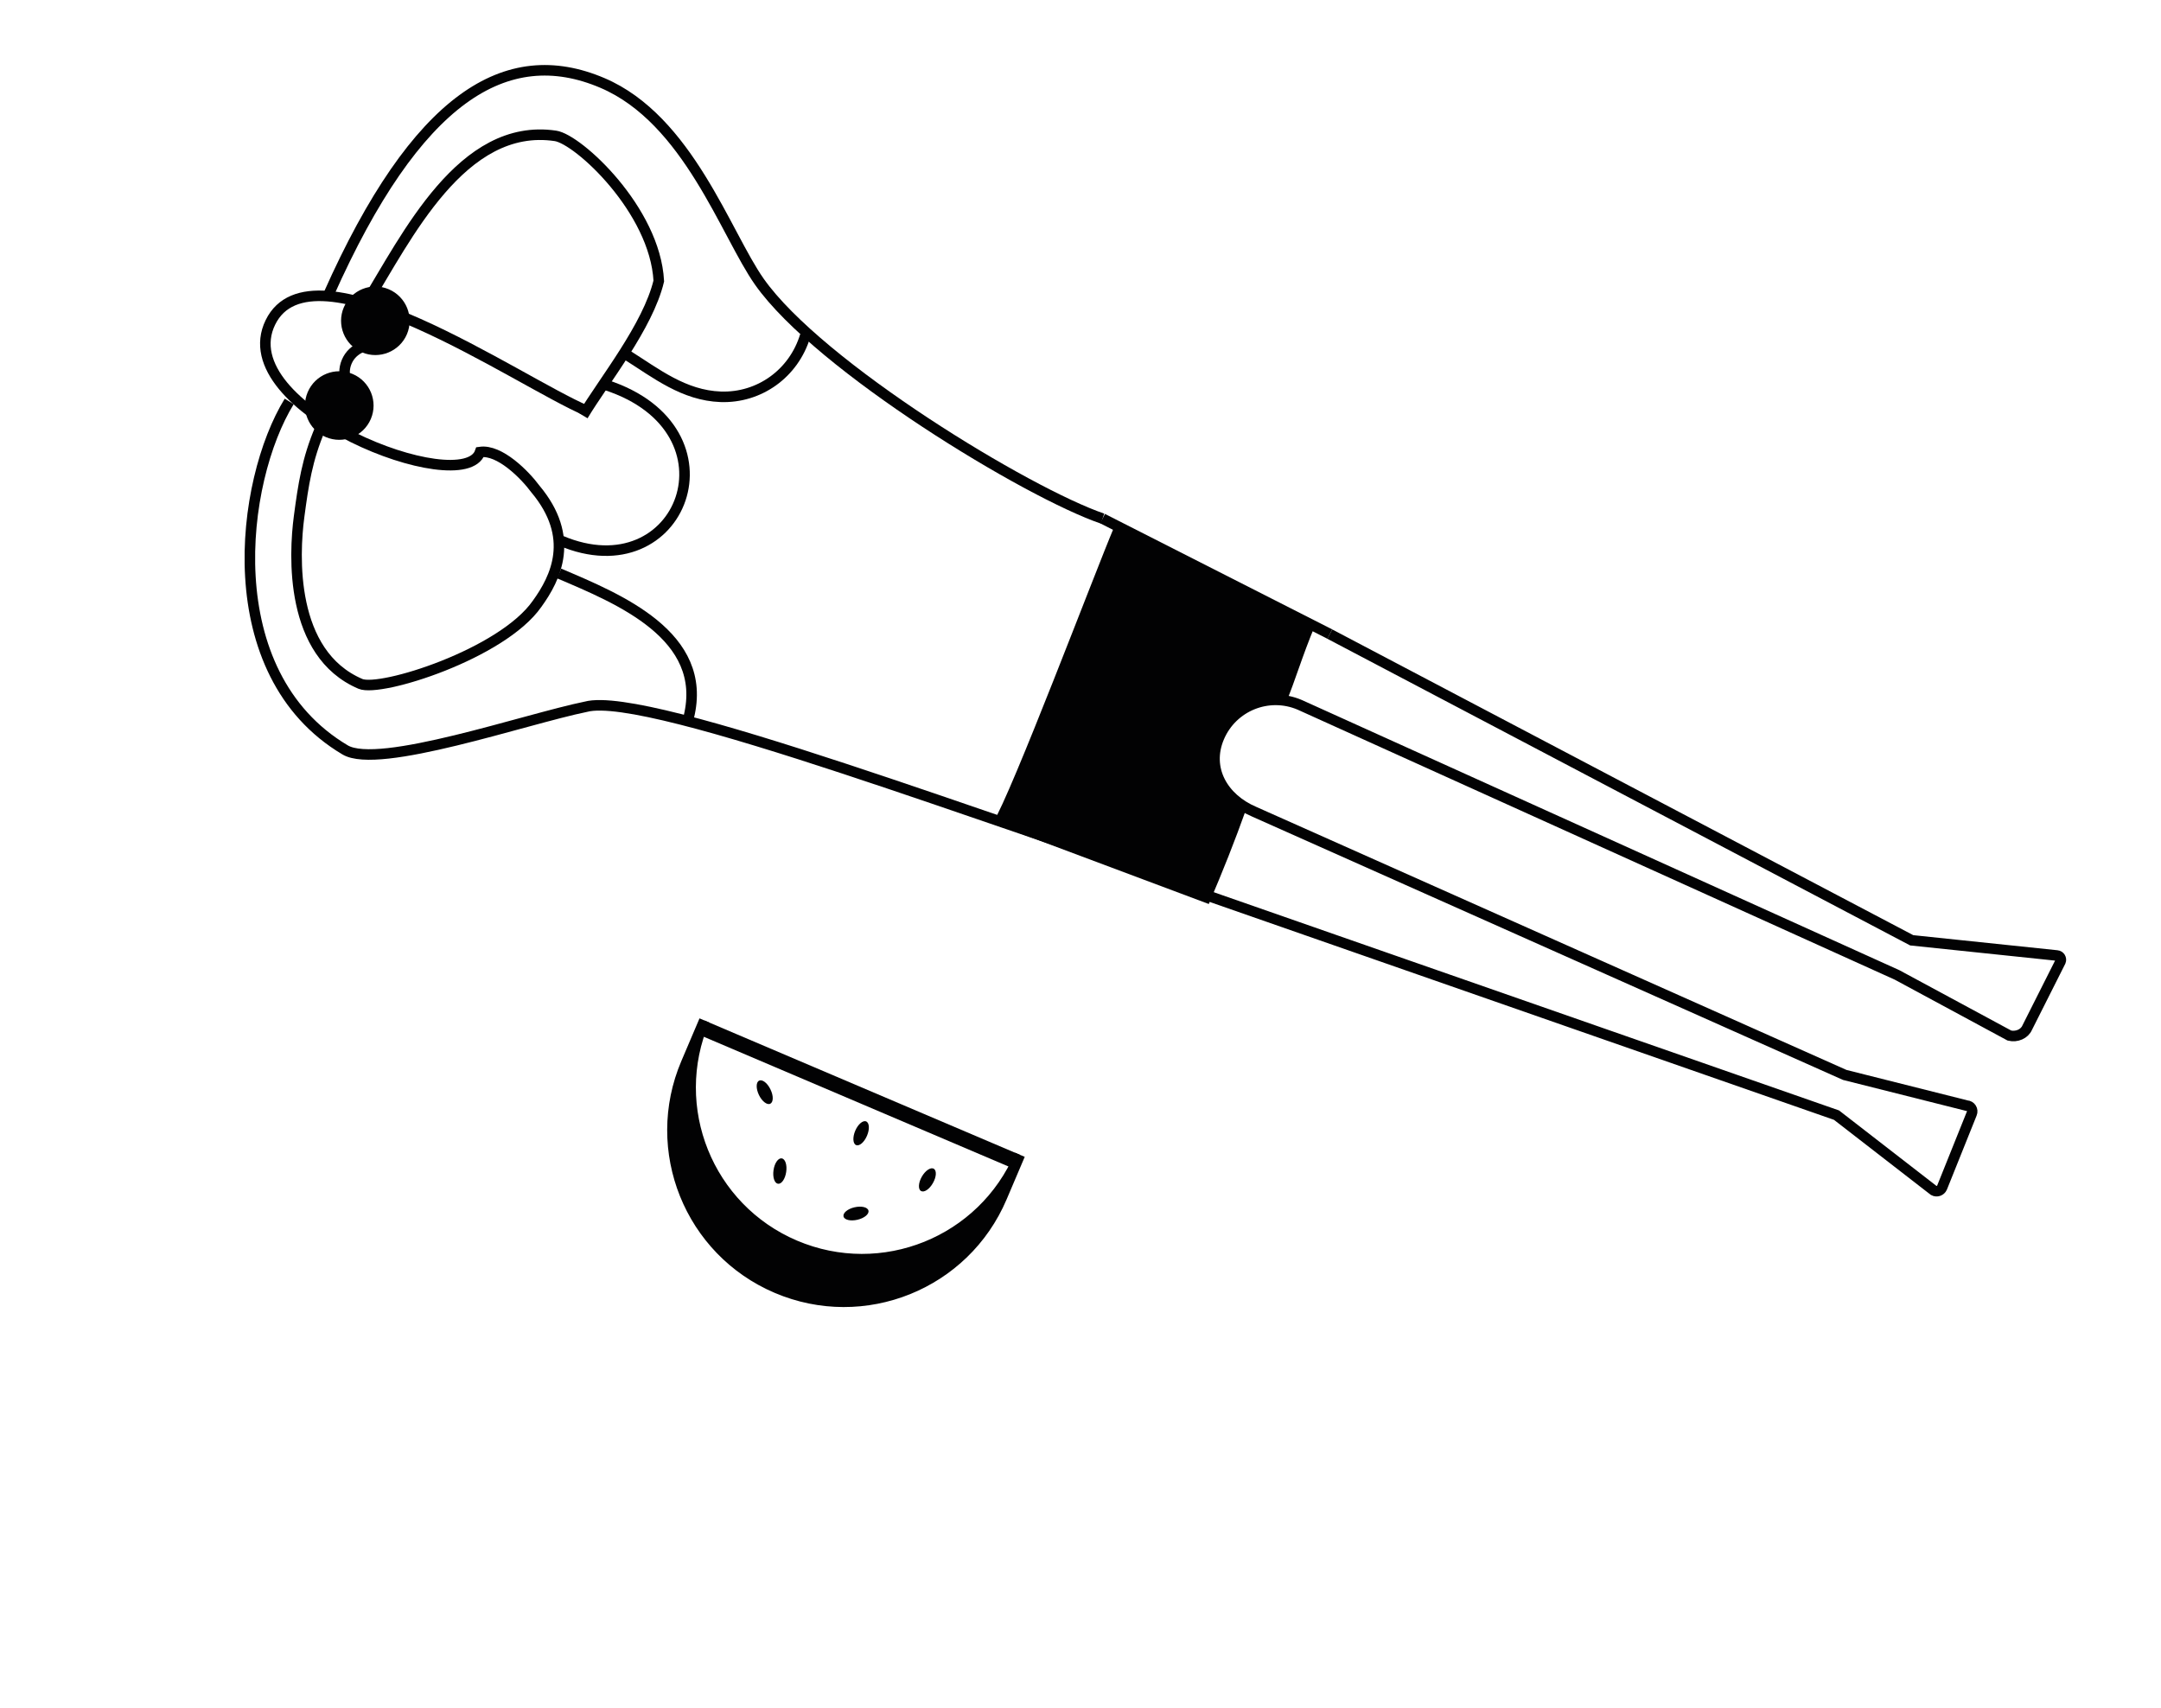 <svg width="205" height="162" viewBox="0 0 205 162" fill="none" xmlns="http://www.w3.org/2000/svg">
<path d="M66.818 96.805C63.298 105.073 67.144 114.631 75.411 118.151C83.674 121.669 93.23 117.818 96.75 109.549L95.027 113.595C91.508 121.862 81.954 125.71 73.69 122.192C65.424 118.672 61.576 109.118 65.096 100.851L66.818 96.805Z" fill="#020203"/>
<path d="M66.818 96.805C63.298 105.073 67.144 114.631 75.411 118.151C83.674 121.669 93.23 117.818 96.75 109.549L95.027 113.595C91.508 121.862 81.954 125.71 73.69 122.192C65.424 118.672 61.576 109.118 65.096 100.851L66.818 96.805V96.805Z" stroke="#020203" stroke-miterlimit="10"/>
<path d="M96.748 109.549L66.816 96.805L66.25 98.135L96.182 110.879L96.748 109.549Z" fill="#020203"/>
<path d="M82.163 106.384C82.479 106.519 82.51 107.127 82.247 107.742C81.984 108.36 81.524 108.762 81.207 108.627C80.905 108.499 80.869 107.885 81.132 107.267C81.396 106.652 81.862 106.256 82.163 106.384Z" fill="#020203"/>
<path d="M72.014 102.519C72.321 102.369 72.8 102.743 73.091 103.352C73.387 103.956 73.373 104.559 73.071 104.708C72.773 104.856 72.286 104.482 71.996 103.879C71.703 103.27 71.712 102.657 72.014 102.519Z" fill="#020203"/>
<path d="M82.384 114.847C82.464 115.172 81.997 115.561 81.342 115.713C80.684 115.867 80.094 115.726 80.019 115.399C79.945 115.07 80.41 114.68 81.066 114.531C81.722 114.382 82.315 114.521 82.384 114.847Z" fill="#020203"/>
<path d="M88.577 110.874C88.872 111.04 88.835 111.649 88.5 112.232C88.169 112.823 87.662 113.155 87.374 112.987C87.081 112.827 87.112 112.211 87.448 111.626C87.782 111.043 88.291 110.707 88.577 110.874Z" fill="#020203"/>
<path d="M74.157 109.893C74.49 109.936 74.682 110.515 74.581 111.181C74.482 111.853 74.133 112.347 73.8 112.299C73.466 112.244 73.28 111.67 73.381 110.998C73.475 110.338 73.831 109.835 74.157 109.893Z" fill="#020203"/>
<path d="M126.15 60.152L104.593 49.199" stroke="#020203" stroke-miterlimit="10"/>
<path d="M126.149 60.155L181.351 89.203L195.133 90.645C195.407 90.668 195.578 90.955 195.472 91.205L192.307 97.49C192.053 98.087 191.308 98.407 190.621 98.24L179.954 92.484L123.293 66.863C120.329 65.601 116.907 66.981 115.643 69.948C114.383 72.907 116.01 75.743 118.975 77.005L174.999 101.975L186.561 104.884C186.95 104.898 187.198 105.297 187.043 105.651L184.227 112.666C184.094 112.969 183.733 113.094 183.442 112.937L174.218 105.789L113.021 84.429" stroke="#020203" stroke-miterlimit="10"/>
<path d="M55.309 39.423C57.288 36.127 61.458 30.972 62.495 26.657C62.138 19.923 54.863 13.212 52.693 12.89C43.815 11.567 38.566 22.528 34.66 28.852" stroke="#020203" stroke-miterlimit="10"/>
<path d="M104.593 49.199C97.503 46.785 77.722 34.791 72.039 26.73C68.841 22.194 65.289 11.336 57.142 7.867C48.052 3.996 39.513 9.203 31.174 27.931" stroke="#020203" stroke-miterlimit="10"/>
<path d="M27.435 38.084C22.792 45.612 20.491 63.868 32.738 71.14C35.933 73.036 49.832 68.219 55.578 67.047C61.582 65.445 95.255 78.487 114.152 84.372" stroke="#020203" stroke-miterlimit="10"/>
<path d="M94.177 78.082C95.987 75.192 103.872 54.289 105.68 50.027L124.791 59.237C123.515 62.272 122.847 64.642 122.013 66.602C122.013 66.602 117.095 66.744 115.98 69.363C114.864 71.985 115.641 75.528 118.259 76.643C117.072 79.962 116.062 82.491 114.67 85.76L94.177 78.082Z" fill="#020203"/>
<path d="M35.178 39.747C34.475 41.399 32.562 42.168 30.908 41.464C29.256 40.76 28.488 38.85 29.191 37.198C29.896 35.544 31.804 34.777 33.456 35.48C35.109 36.184 35.882 38.093 35.178 39.747Z" fill="#020203"/>
<path d="M38.602 31.706C37.898 33.358 35.985 34.127 34.332 33.423C32.68 32.719 31.912 30.809 32.615 29.157C33.318 27.507 35.227 26.738 36.878 27.441C38.532 28.145 39.304 30.056 38.602 31.706Z" fill="#020203"/>
<path d="M34.248 37.691C32.944 37.135 32.336 35.621 32.892 34.316C33.446 33.014 34.958 32.405 36.262 32.96" stroke="#020203" stroke-miterlimit="10"/>
<path d="M55.609 38.949C49.202 36.221 29.605 22.496 25.652 30.583C21.648 38.772 43.955 47.407 45.543 42.882C47.402 42.616 49.791 45.04 50.789 46.389C54.625 50.974 52.738 54.811 50.945 57.289C47.615 62.048 36.083 65.681 34.192 64.876C27.456 62.008 27.891 52.638 28.372 49.019C28.773 45.995 29.13 43.583 30.379 40.65" stroke="#020203" stroke-miterlimit="10"/>
<path d="M59.511 33.699C62.24 35.42 64.873 37.516 68.364 37.643C72.024 37.773 75.307 35.437 76.389 31.837" stroke="#020203" stroke-miterlimit="10"/>
<path d="M53.041 54.403C58.709 56.816 67.241 60.299 65.34 68.02" stroke="#020203" stroke-miterlimit="10"/>
<path d="M57.47 36.518C70.58 40.759 64.684 56.181 53.196 51.29" stroke="#020203" stroke-miterlimit="10"/>
</svg>
